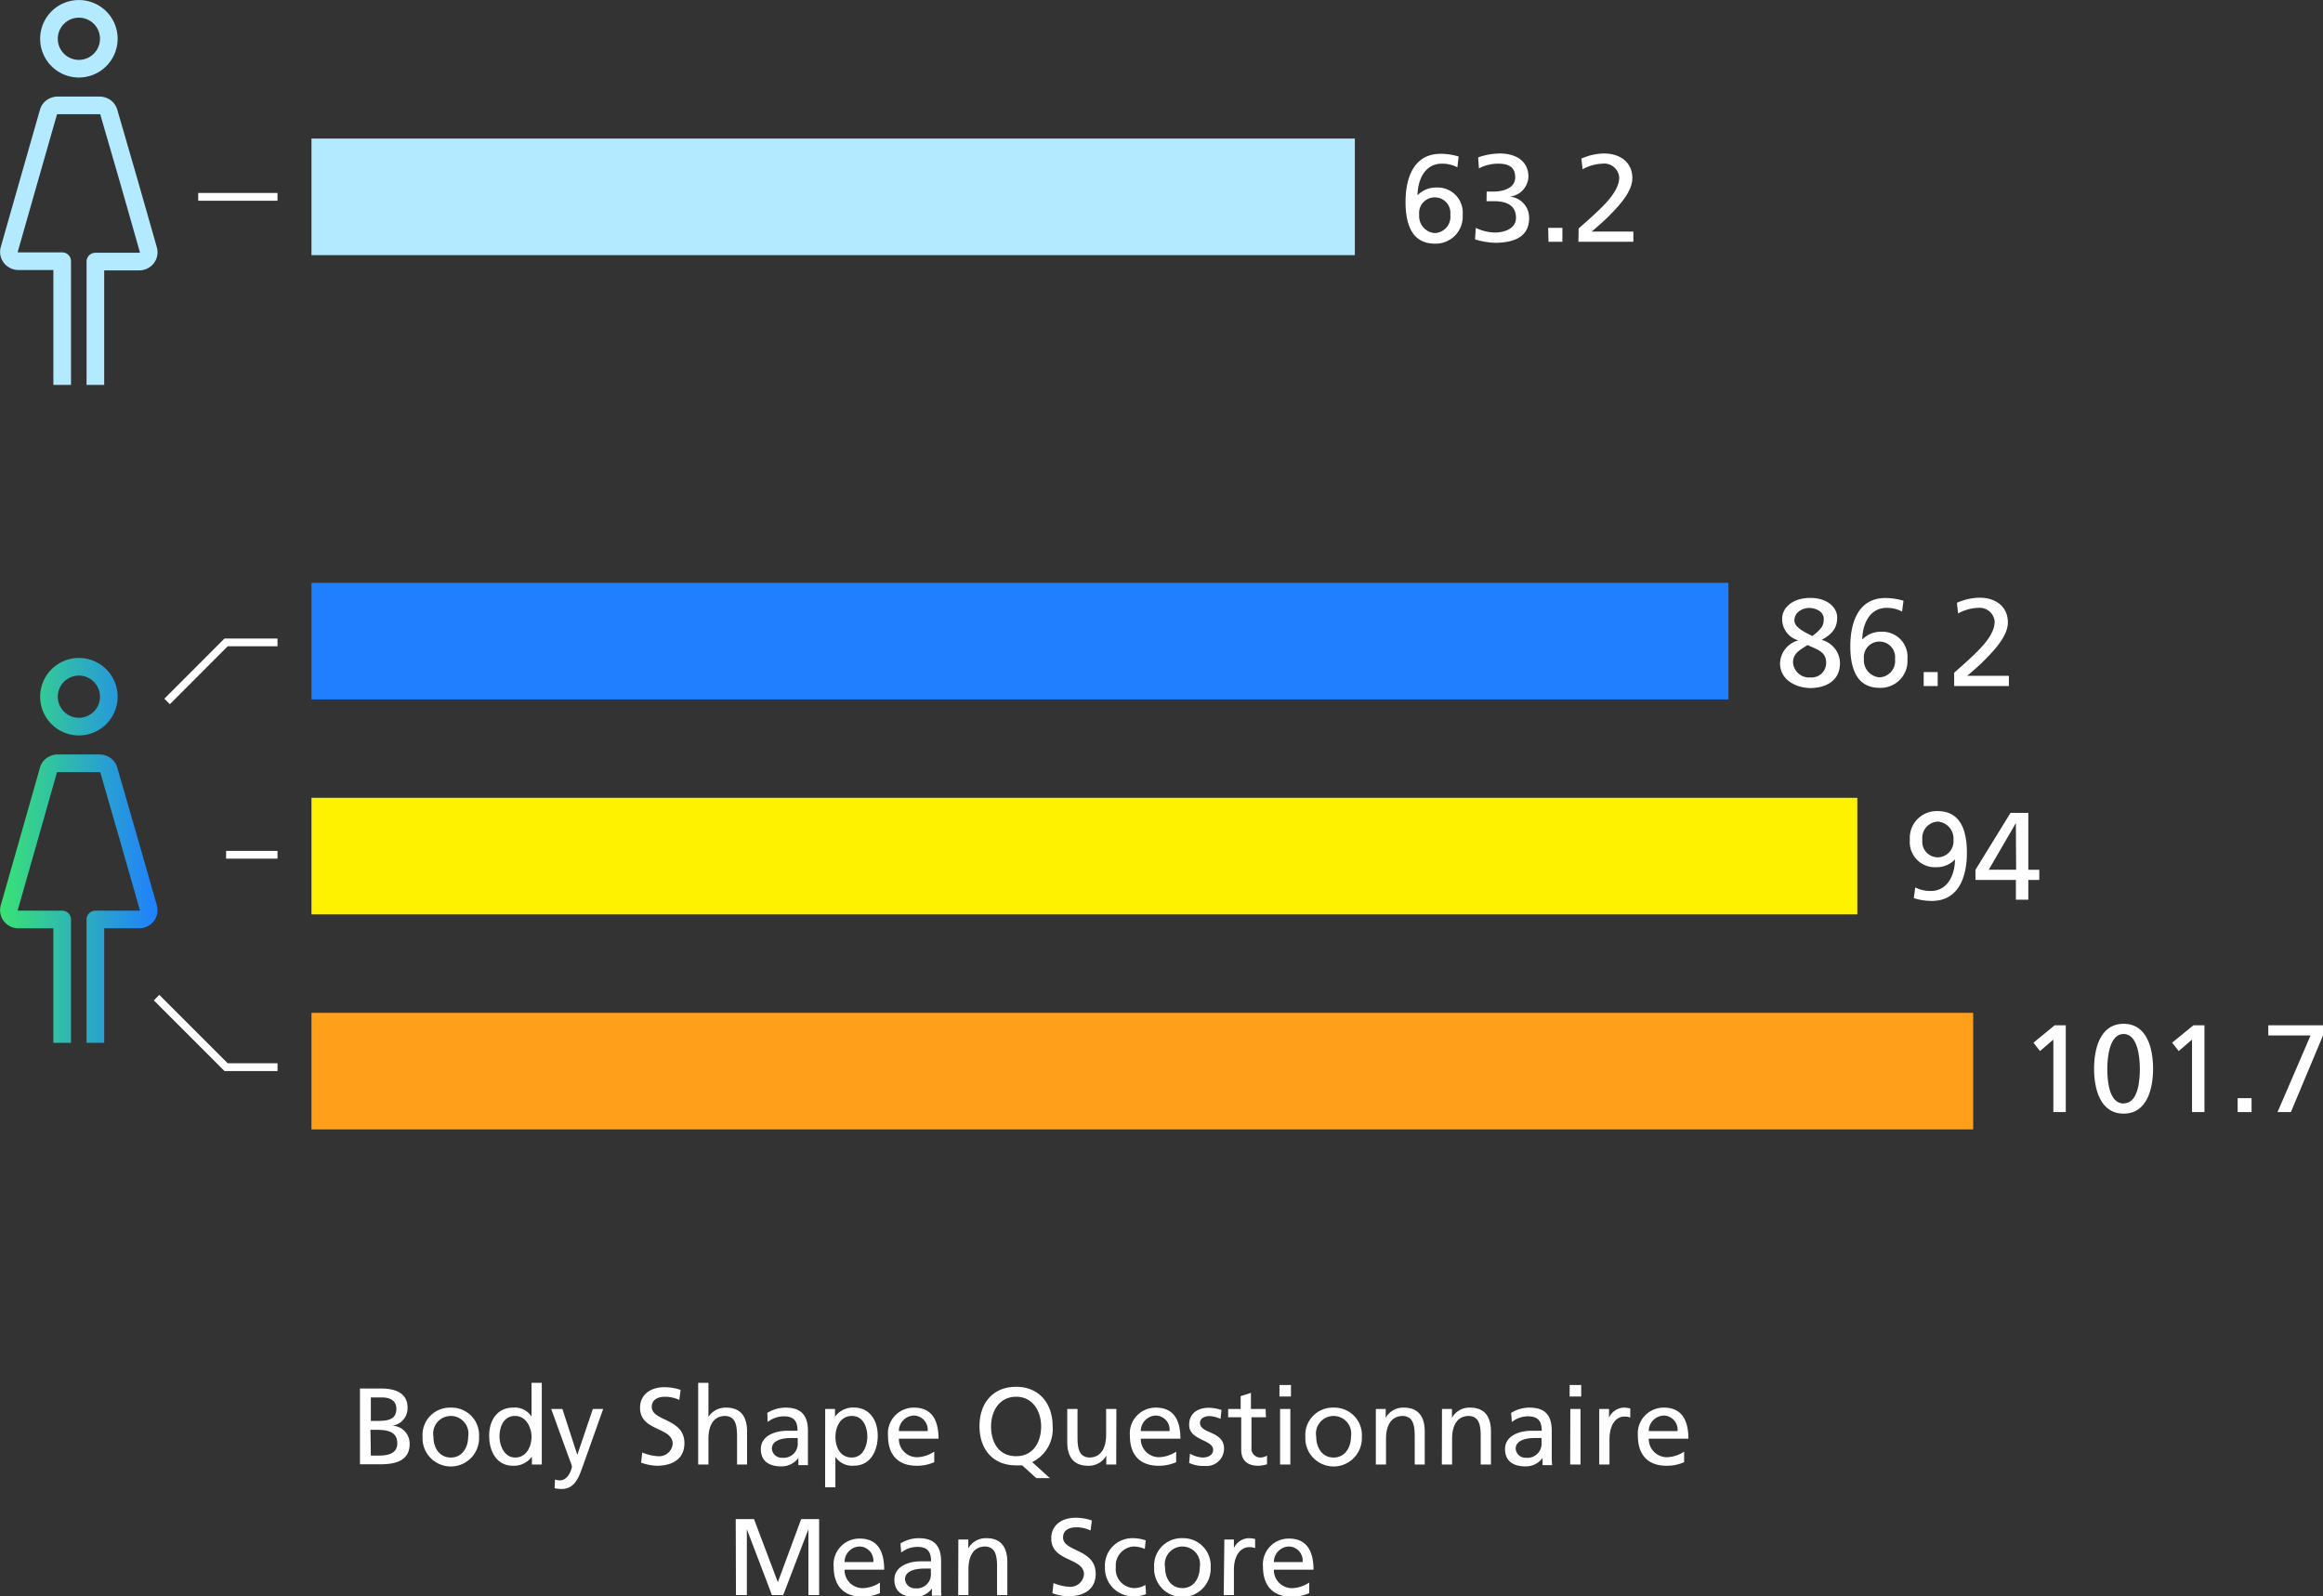 <svg xmlns="http://www.w3.org/2000/svg" xmlns:xlink="http://www.w3.org/1999/xlink" width="298.85" height="205.41" viewBox="0 0 298.85 205.41"><rect x="0" y="0" width="298.85" height="205.41" fill="#333333" stroke="none"/><defs><style>.cls-1,.cls-2,.cls-8{fill:none;}.cls-1{stroke:#b3eaff;}.cls-1,.cls-2{stroke-linejoin:round;stroke-width:2.27px;}.cls-2{stroke:url(#linear-gradient);}.cls-3{fill:#b3eaff;}.cls-4{fill:#207fff;}.cls-5{fill:#fff200;}.cls-6{fill:#ff9f1a;}.cls-7{fill:#fff;}.cls-8{stroke:#fff;stroke-miterlimit:10;}</style><linearGradient id="linear-gradient" y1="109.43" x2="20.27" y2="109.43" gradientUnits="userSpaceOnUse"><stop offset="0" stop-color="#3ae374"/><stop offset="1" stop-color="#207fff"/></linearGradient></defs><g id="Layer_2" data-name="Layer 2"><g id="Content"><path class="cls-1" d="M10.14,8.84A3.85,3.85,0,1,1,14,5,3.86,3.86,0,0,1,10.14,8.84Zm2.13,40.69V33.66h5.62a1.25,1.25,0,0,0,1-.48,1.18,1.18,0,0,0,.21-1l-2.52-8.84L14,14.44a1.2,1.2,0,0,0-.44-.64,1.34,1.34,0,0,0-.76-.24H7.43a1.34,1.34,0,0,0-.76.24,1.2,1.2,0,0,0-.44.64L3.7,23.29,1.18,32.13a1.18,1.18,0,0,0,.21,1,1.25,1.25,0,0,0,1,.48H8V49.53"/><path class="cls-2" d="M10.14,93.5A3.85,3.85,0,1,1,14,89.65,3.86,3.86,0,0,1,10.14,93.5Zm2.13,40.69V118.32h5.62a1.25,1.25,0,0,0,1-.48,1.18,1.18,0,0,0,.21-1L16.57,108,14,99.1a1.2,1.2,0,0,0-.44-.64,1.34,1.34,0,0,0-.76-.24H7.43a1.34,1.34,0,0,0-.76.24,1.2,1.2,0,0,0-.44.64L3.7,108l-2.52,8.84a1.18,1.18,0,0,0,.21,1,1.25,1.25,0,0,0,1,.48H8v15.87"/><rect class="cls-3" x="40.07" y="17.83" width="134.23" height="15"/><rect class="cls-4" x="40.07" y="75" width="182.29" height="15"/><rect class="cls-5" x="40.07" y="102.66" width="198.87" height="15"/><rect class="cls-6" x="40.07" y="130.33" width="213.78" height="15"/><path class="cls-7" d="M187.49,21.53a4.19,4.19,0,0,0-2-.47c-2.09,0-3.09,1.92-3.13,4.07l0,0a3.3,3.3,0,0,1,2.45-1,3.23,3.23,0,0,1,3.36,3.52,3.47,3.47,0,0,1-3.59,3.7c-3.12,0-3.76-2.82-3.76-5.37,0-3,1-6.19,4.53-6.19a8,8,0,0,1,2.3.35Zm-2.83,3.87a2,2,0,0,0-2.08,2.24,2.17,2.17,0,0,0,2,2.35,2.09,2.09,0,0,0,2-2.35A2,2,0,0,0,184.66,25.4Z"/><path class="cls-7" d="M191.26,24.65h.9c1.15,0,2.77-.4,2.77-1.83s-1-1.76-2.19-1.76a5.33,5.33,0,0,0-2.48.61l-.1-1.42a8.72,8.72,0,0,1,2.8-.5c2,0,3.67.93,3.67,3a2.68,2.68,0,0,1-2.4,2.55v0a2.72,2.72,0,0,1,2.49,2.77c0,2.56-2.19,3.17-4.4,3.17a9.36,9.36,0,0,1-2.56-.44l.1-1.48a5.79,5.79,0,0,0,2.44.6c1.22,0,2.73-.48,2.73-1.9,0-1.67-1.35-2.13-2.79-2.13h-1Z"/><path class="cls-7" d="M199.17,29.32H201v1.79h-1.79Z"/><path class="cls-7" d="M203.09,29.4c.57-.51,1.29-1.14,2-1.79,1.23-1.15,3.22-3,3.22-4.77a1.93,1.93,0,0,0-2.15-1.78,5.65,5.65,0,0,0-2.56.72l-.16-1.37a7.45,7.45,0,0,1,2.93-.66c2,0,3.63,1.09,3.63,3.18,0,1.86-2,3.85-3.23,5.08-.63.62-1.43,1.3-2,1.79h5.36v1.31h-7.07Z"/><path class="cls-7" d="M229,85.35a3.15,3.15,0,0,1,2.37-2.95v0a2.82,2.82,0,0,1-2.1-2.79c0-1.42,1.35-2.67,3.62-2.67s3.46,1.28,3.46,2.51-.51,2.09-2,2.89a3.13,3.13,0,0,1,2.36,3c0,2.24-1.78,3.2-3.88,3.2C230.89,88.47,229,87.41,229,85.35ZM232.53,83c-.92.64-1.86,1-1.86,2.26a2.07,2.07,0,0,0,2.26,1.91,1.86,1.86,0,0,0,2-1.76C235,83.83,233.73,83.57,232.53,83Zm.62-1.15c1.31-1,1.47-1.44,1.47-2.21,0-1-1.09-1.41-1.89-1.41s-1.88.53-1.88,1.59C230.85,80.58,231.65,81.11,233.15,81.84Z"/><path class="cls-7" d="M244.7,78.69a4.17,4.17,0,0,0-2-.47c-2.08,0-3.09,1.93-3.12,4.07l0,0a3.3,3.3,0,0,1,2.45-1,3.23,3.23,0,0,1,3.36,3.52,3.46,3.46,0,0,1-3.59,3.7c-3.12,0-3.76-2.82-3.76-5.36,0-3,1-6.2,4.53-6.2a8.09,8.09,0,0,1,2.31.35Zm-2.83,3.87a2,2,0,0,0-2.08,2.24,2.19,2.19,0,0,0,2,2.36,2.1,2.1,0,0,0,2-2.36A2,2,0,0,0,241.87,82.56Z"/><path class="cls-7" d="M247.48,86.48h1.8v1.8h-1.8Z"/><path class="cls-7" d="M251.4,86.56c.58-.51,1.3-1.13,2-1.79,1.23-1.15,3.21-3,3.21-4.77a1.93,1.93,0,0,0-2.14-1.78,5.65,5.65,0,0,0-2.56.72l-.16-1.37a7.45,7.45,0,0,1,2.93-.66c2,0,3.63,1.09,3.63,3.19,0,1.85-2,3.84-3.23,5.07-.63.62-1.43,1.3-2,1.79h5.36v1.32H251.4Z"/><path class="cls-7" d="M246.39,114.19a4.35,4.35,0,0,0,2,.46c2.08,0,3.09-1.92,3.12-4.06h0a3.28,3.28,0,0,1-2.45,1,3.23,3.23,0,0,1-3.36-3.52,3.45,3.45,0,0,1,3.58-3.7c3.12,0,3.76,2.82,3.76,5.36,0,3-1,6.2-4.53,6.2a7.7,7.7,0,0,1-2.3-.36Zm2.84-3.87a2.06,2.06,0,0,0,2.08-2.24,2.19,2.19,0,0,0-2-2.36,2.1,2.1,0,0,0-2,2.36A2,2,0,0,0,249.23,110.32Z"/><path class="cls-7" d="M259.34,113.23h-5.2v-1.31l4.51-7.32h2.29v7.32h1.41v1.31h-1.41v2.54h-1.6Zm0-7.32h0l-3.49,6h3.52Z"/><path class="cls-7" d="M264.16,133.77l-1.72,1.48-.84-1.08,2.73-2.24h1.43V143.1h-1.6Z"/><path class="cls-7" d="M273.2,131.74c3.09,0,3.79,3.33,3.79,5.78s-.7,5.78-3.79,5.78-3.8-3.33-3.8-5.78S270.11,131.74,273.2,131.74Zm0,10.24c1.92,0,2.09-3.07,2.09-4.46s-.25-4.47-2.09-4.47-2.1,3.06-2.1,4.47S271.28,142,273.2,142Z"/><path class="cls-7" d="M282,133.77l-1.71,1.48-.85-1.08,2.74-2.24h1.42V143.1H282Z"/><path class="cls-7" d="M287.87,141.31h1.79v1.79h-1.79Z"/><path class="cls-7" d="M298.85,133.24l-4.13,9.86H293l4.25-9.86h-5.44v-1.31h7.08Z"/><line class="cls-8" x1="35.7" y1="25.33" x2="25.5" y2="25.33"/><polyline class="cls-8" points="35.7 82.66 29.09 82.66 21.5 90.26"/><line class="cls-8" x1="35.7" y1="109.99" x2="29.09" y2="109.99"/><polyline class="cls-8" points="35.7 137.32 29.09 137.32 20.14 128.37"/><path class="cls-7" d="M46.31,178.67H49c2,0,3.43.66,3.43,2.46a2.26,2.26,0,0,1-2,2.33v0a2.29,2.29,0,0,1,2.27,2.35c0,2.1-1.73,2.61-3.72,2.61H46.31Zm1.4,4.17h.77c1.36,0,2.51-.12,2.51-1.57,0-1.16-1-1.45-1.81-1.45H47.71Zm0,4.46h1c1.26,0,2.4-.27,2.4-1.59,0-1.51-1.33-1.72-2.54-1.72h-.91Z"/><path class="cls-7" d="M58,181.13a3.53,3.53,0,0,1,3.63,3.74,3.64,3.64,0,1,1-7.27,0A3.52,3.52,0,0,1,58,181.13Zm0,6.42c1.54,0,2.23-1.4,2.23-2.68a2.27,2.27,0,1,0-4.47,0C55.75,186.15,56.43,187.55,58,187.55Z"/><path class="cls-7" d="M68.43,187.44h0A2.88,2.88,0,0,1,66,188.61c-2.16,0-3.07-1.92-3.07-3.86s1-3.62,3.08-3.62a2.55,2.55,0,0,1,2.37,1.15h0v-4.34H69.7v10.51H68.43Zm-2.15.11c1.48,0,2.1-1.47,2.1-2.66s-.69-2.69-2.12-2.69-2,1.34-2,2.65C64.27,186,64.86,187.55,66.28,187.55Z"/><path class="cls-7" d="M71.4,190.38a1.91,1.91,0,0,0,.62.11c1.17,0,1.56-1.62,1.56-1.76a3.5,3.5,0,0,0-.25-.76l-2.42-6.67h1.44l1.92,5.91h0l2-5.91h1.33L75,188.6c-.49,1.37-1,3-2.75,3a4.5,4.5,0,0,1-.9-.1Z"/><path class="cls-7" d="M87.39,180.14a4.35,4.35,0,0,0-1.84-.41c-.78,0-1.7.28-1.7,1.31,0,1.87,4.2,1.44,4.2,4.66,0,2.09-1.61,2.91-3.57,2.91a6.59,6.59,0,0,1-2-.4l.14-1.31a5.88,5.88,0,0,0,2,.48,1.75,1.75,0,0,0,1.92-1.6c0-2.18-4.2-1.58-4.2-4.62,0-1.73,1.37-2.66,3.14-2.66a6.44,6.44,0,0,1,2.08.35Z"/><path class="cls-7" d="M89.82,177.94h1.32v4.38h0a2.62,2.62,0,0,1,2.29-1.19c1.85,0,2.68,1.15,2.68,3.07v4.25H94.82v-3.7c0-1.67-.36-2.48-1.51-2.55-1.5,0-2.17,1.2-2.17,2.94v3.31H89.82Z"/><path class="cls-7" d="M98.71,181.81a4.51,4.51,0,0,1,2.36-.68c2,0,2.87,1,2.87,3v3c0,.81,0,1.19,0,1.4h-1.23v-.93h0a2.64,2.64,0,0,1-2.21,1.09c-1.54,0-2.62-.67-2.62-2.22,0-1.8,2-2.36,3.32-2.36.52,0,.88,0,1.4,0,0-1.23-.45-1.86-1.76-1.86a3.37,3.37,0,0,0-2.08.73Zm3.91,3.23-.84,0c-.71,0-2.48.12-2.48,1.38a1.26,1.26,0,0,0,1.33,1.16,1.81,1.81,0,0,0,2-1.88Z"/><path class="cls-7" d="M106.16,181.3h1.26v1h0a2.86,2.86,0,0,1,2.42-1.18c2.08,0,3.08,1.7,3.08,3.62s-.91,3.86-3.06,3.86a2.59,2.59,0,0,1-2.39-1.14h0v3.92h-1.32Zm3.43.9c-1.43,0-2.11,1.36-2.11,2.69s.61,2.66,2.1,2.66,2-1.58,2-2.7C111.58,183.56,111,182.2,109.59,182.2Z"/><path class="cls-7" d="M120.19,188.15a5.49,5.49,0,0,1-2.25.46c-2.54,0-3.7-1.54-3.7-3.86a3.32,3.32,0,0,1,3.35-3.62c2.38,0,3.15,1.74,3.15,4h-5.1a2.33,2.33,0,0,0,2.35,2.38,4.18,4.18,0,0,0,2.2-.72Zm-.85-4a1.81,1.81,0,0,0-1.78-2,2,2,0,0,0-1.92,2Z"/><path class="cls-7" d="M131.5,188.56l-.38,0h-.4c-3,0-4.71-2.08-4.71-5.05s1.74-5.06,4.71-5.06,4.7,2.16,4.7,5.06a4.72,4.72,0,0,1-2.63,4.63l2.27,2.06h-1.74Zm-.78-1.18c2.25,0,3.22-1.88,3.22-3.82s-1.06-3.84-3.22-3.83-3.22,1.84-3.22,3.83S128.46,187.38,130.72,187.38Z"/><path class="cls-7" d="M143.6,188.45h-1.28v-1.14h0a2.59,2.59,0,0,1-2.34,1.3c-1.85,0-2.68-1.14-2.68-3.06V181.3h1.32V185c0,1.67.36,2.48,1.51,2.55,1.5,0,2.17-1.21,2.17-2.94V181.3h1.32Z"/><path class="cls-7" d="M151.31,188.15a5.49,5.49,0,0,1-2.25.46c-2.54,0-3.7-1.54-3.7-3.86a3.32,3.32,0,0,1,3.35-3.62c2.38,0,3.15,1.74,3.15,4h-5.1a2.34,2.34,0,0,0,2.35,2.38,4.18,4.18,0,0,0,2.2-.72Zm-.85-4a1.81,1.81,0,0,0-1.78-2,2,2,0,0,0-1.92,2Z"/><path class="cls-7" d="M153.09,187.05a3.58,3.58,0,0,0,1.64.5c.6,0,1.34-.25,1.34-1,0-1.31-3.09-1.19-3.09-3.2,0-1.48,1.1-2.2,2.52-2.2a5.69,5.69,0,0,1,1.64.28l-.12,1.15a3.82,3.82,0,0,0-1.38-.36c-.68,0-1.26.28-1.26.87,0,1.45,3.09,1,3.09,3.32a2.24,2.24,0,0,1-2.49,2.22,4.13,4.13,0,0,1-2-.39Z"/><path class="cls-7" d="M162.86,182.37H161v3.91a1.14,1.14,0,0,0,1.11,1.27,1.66,1.66,0,0,0,.89-.25v1.12a4.27,4.27,0,0,1-1.12.19c-1.36,0-2.2-.64-2.2-2.07v-4.17H158V181.3h1.61v-1.65l1.32-.42v2.07h1.89Z"/><path class="cls-7" d="M166.08,179.7H164.6v-1.48h1.48Zm-1.4,1.6H166v7.15h-1.32Z"/><path class="cls-7" d="M171.57,181.13a3.53,3.53,0,0,1,3.63,3.74,3.64,3.64,0,1,1-7.27,0A3.52,3.52,0,0,1,171.57,181.13Zm0,6.42c1.54,0,2.23-1.4,2.23-2.68a2.27,2.27,0,1,0-4.47,0C169.33,186.15,170,187.55,171.57,187.55Z"/><path class="cls-7" d="M177,181.3h1.27v1.14h0a2.55,2.55,0,0,1,2.34-1.31c1.85,0,2.68,1.15,2.68,3.07v4.25H182v-3.7c0-1.67-.37-2.48-1.51-2.55-1.5,0-2.18,1.2-2.18,2.94v3.31H177Z"/><path class="cls-7" d="M185.51,181.3h1.28v1.14h0a2.57,2.57,0,0,1,2.34-1.31c1.85,0,2.68,1.15,2.68,3.07v4.25h-1.32v-3.7c0-1.67-.36-2.48-1.51-2.55-1.5,0-2.17,1.2-2.17,2.94v3.31h-1.32Z"/><path class="cls-7" d="M194.4,181.81a4.48,4.48,0,0,1,2.35-.68c2.05,0,2.88,1,2.88,3v3a11.43,11.43,0,0,0,.05,1.4h-1.23v-.93h0a2.64,2.64,0,0,1-2.21,1.09c-1.54,0-2.62-.67-2.62-2.22,0-1.8,2-2.36,3.32-2.36.52,0,.88,0,1.4,0,0-1.23-.45-1.86-1.77-1.86a3.34,3.34,0,0,0-2.07.73Zm3.91,3.23-.84,0c-.72,0-2.48.12-2.48,1.38a1.26,1.26,0,0,0,1.33,1.16,1.81,1.81,0,0,0,2-1.88Z"/><path class="cls-7" d="M203.42,179.7h-1.49v-1.48h1.49Zm-1.4,1.6h1.31v7.15H202Z"/><path class="cls-7" d="M205.74,181.3H207v1.11h0a2.19,2.19,0,0,1,1.86-1.28,4,4,0,0,1,.87.1v1.18a1.91,1.91,0,0,0-.73-.13c-1.17,0-1.94,1.12-1.94,2.92v3.25h-1.32Z"/><path class="cls-7" d="M216.66,188.15a5.49,5.49,0,0,1-2.25.46c-2.54,0-3.7-1.54-3.7-3.86a3.32,3.32,0,0,1,3.35-3.62c2.38,0,3.15,1.74,3.15,4h-5.1a2.34,2.34,0,0,0,2.35,2.38,4.18,4.18,0,0,0,2.2-.72Zm-.85-4a1.81,1.81,0,0,0-1.78-2,2,2,0,0,0-1.92,2Z"/><path class="cls-7" d="M94.65,195.47H97l3.07,8.12,3-8.12h2.31v9.78H104v-8.47h0l-3.24,8.47H99.31l-3.23-8.47h0v8.47h-1.4Z"/><path class="cls-7" d="M113.2,205a5.49,5.49,0,0,1-2.25.46c-2.54,0-3.7-1.54-3.7-3.86a3.32,3.32,0,0,1,3.34-3.62c2.39,0,3.16,1.74,3.16,4h-5.1a2.33,2.33,0,0,0,2.35,2.38,4.18,4.18,0,0,0,2.2-.72Zm-.85-4a1.81,1.81,0,0,0-1.78-2,2,2,0,0,0-1.92,2Z"/><path class="cls-7" d="M115.84,198.61a4.51,4.51,0,0,1,2.36-.68c2,0,2.87,1,2.87,3v3c0,.81,0,1.19.05,1.4h-1.23v-.93h0a2.61,2.61,0,0,1-2.21,1.09c-1.54,0-2.62-.67-2.62-2.22,0-1.8,2-2.36,3.32-2.36.52,0,.88,0,1.4,0,0-1.23-.45-1.86-1.76-1.86a3.37,3.37,0,0,0-2.08.73Zm3.91,3.23-.84,0c-.71,0-2.48.12-2.48,1.38a1.26,1.26,0,0,0,1.33,1.16,1.8,1.8,0,0,0,2-1.88Z"/><path class="cls-7" d="M123.29,198.1h1.28v1.14h0a2.57,2.57,0,0,1,2.34-1.31c1.85,0,2.68,1.15,2.68,3.07v4.25h-1.32v-3.7c0-1.67-.36-2.48-1.51-2.55-1.5,0-2.17,1.2-2.17,2.94v3.31h-1.32Z"/><path class="cls-7" d="M140.3,196.94a4.27,4.27,0,0,0-1.83-.41c-.79,0-1.71.28-1.71,1.31,0,1.87,4.2,1.44,4.2,4.66,0,2.09-1.61,2.91-3.57,2.91a6.47,6.47,0,0,1-2-.4l.14-1.31a5.77,5.77,0,0,0,2,.48,1.75,1.75,0,0,0,1.92-1.6c0-2.18-4.21-1.58-4.21-4.62,0-1.73,1.38-2.66,3.14-2.66a6.45,6.45,0,0,1,2.09.35Z"/><path class="cls-7" d="M147.28,199.31a3.85,3.85,0,0,0-1.43-.31,2.45,2.45,0,0,0-2.3,2.67,2.42,2.42,0,0,0,2.38,2.68,2.74,2.74,0,0,0,1.42-.41l.09,1.18a4,4,0,0,1-1.65.29,3.61,3.61,0,0,1-3.64-3.74,3.53,3.53,0,0,1,3.64-3.74,5.08,5.08,0,0,1,1.6.28Z"/><path class="cls-7" d="M152.12,197.93a3.53,3.53,0,0,1,3.63,3.74,3.64,3.64,0,1,1-7.27,0A3.52,3.52,0,0,1,152.12,197.93Zm0,6.42c1.54,0,2.23-1.4,2.23-2.68a2.27,2.27,0,1,0-4.47,0C149.88,203,150.56,204.35,152.12,204.35Z"/><path class="cls-7" d="M157.51,198.1h1.23v1.11h0a2.17,2.17,0,0,1,1.86-1.28,4.09,4.09,0,0,1,.87.1v1.18a2,2,0,0,0-.73-.13c-1.18,0-2,1.12-2,2.92v3.25h-1.31Z"/><path class="cls-7" d="M168.43,205a5.51,5.51,0,0,1-2.26.46c-2.53,0-3.69-1.54-3.69-3.86a3.32,3.32,0,0,1,3.34-3.62c2.38,0,3.16,1.74,3.16,4h-5.1a2.33,2.33,0,0,0,2.35,2.38,4.18,4.18,0,0,0,2.2-.72Zm-.85-4a1.81,1.81,0,0,0-1.78-2,2,2,0,0,0-1.92,2Z"/></g></g></svg>